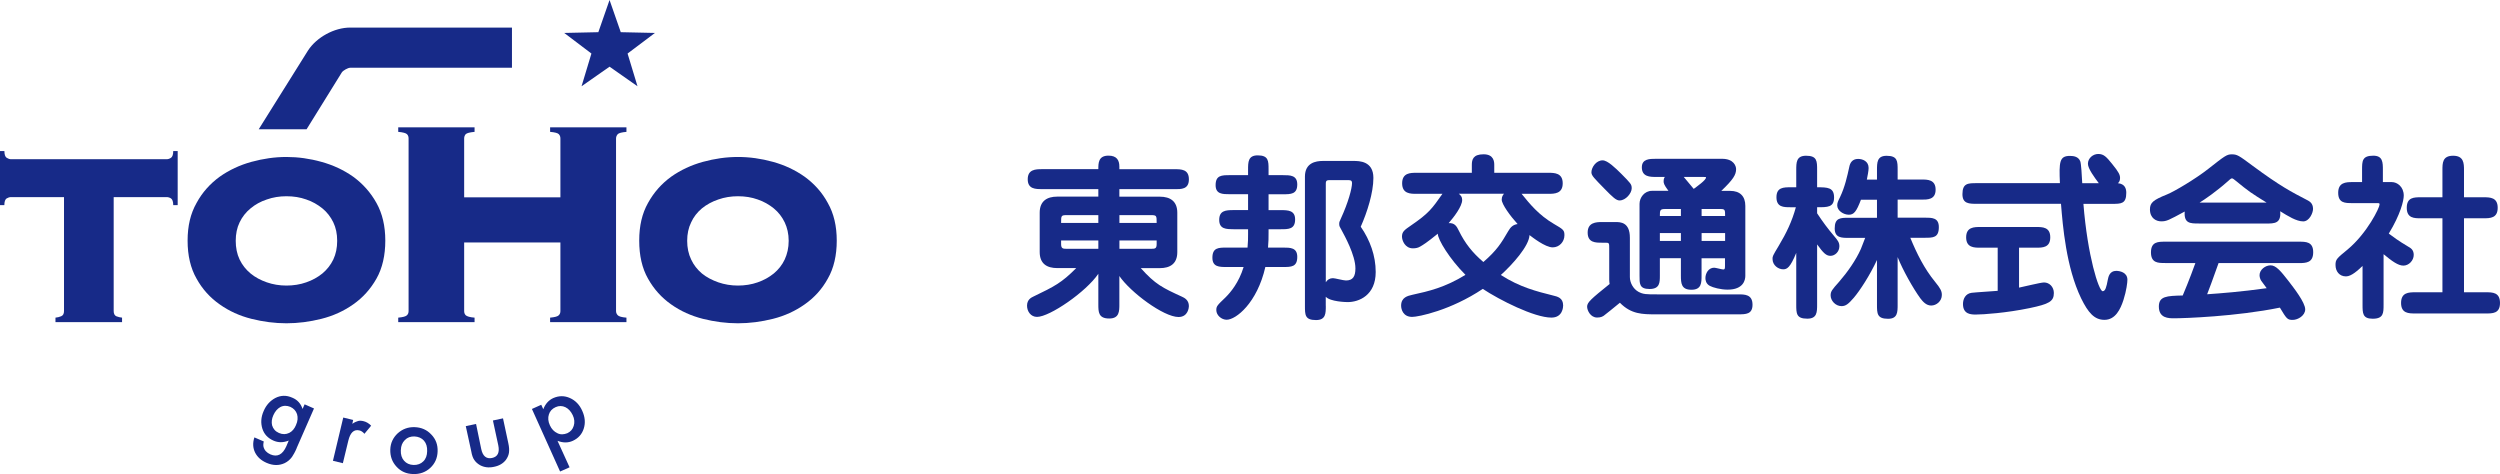<?xml version="1.0" encoding="UTF-8"?><svg id="_イヤー_2" xmlns="http://www.w3.org/2000/svg" viewBox="0 0 466 88.36"><defs><style>.cls-1{fill:#172a88;}</style></defs><g id="_イヤー_1-2"><g><g><path class="cls-1" d="M208.65,56.71c0,1.3,0,2.66-1.89,2.66-2.03,0-2.03-1.23-2.03-2.66v-5.68c-2.26,3.36-9.07,8.04-11.43,8.04-1.16,0-1.86-1.03-1.86-2.09,0-1.16,.83-1.53,1.16-1.69,3.92-1.89,5.28-2.56,8.01-5.32h-3.55c-1.93,0-3.26-.83-3.26-2.99v-7.34c0-2.19,1.4-2.99,3.26-2.99h7.67v-1.4h-10.5c-1.2,0-2.66,0-2.66-1.83s1.43-1.89,2.66-1.89h10.5c0-1.13,0-2.52,1.89-2.52,1.53,0,2.03,.83,2.03,2.06v.47h10.3c1.23,0,2.66,0,2.66,1.89s-1.46,1.83-2.66,1.83h-10.3v1.4h7.54c1.99,0,3.26,.9,3.26,2.99v7.34c0,2.19-1.36,2.99-3.26,2.99h-3.55c2.72,3.02,4.02,3.65,7.67,5.32,.43,.2,1.3,.6,1.3,1.76,0,.23-.13,2.03-1.93,2.03-2.79,0-8.97-4.62-11.03-7.64v5.28Zm-3.92-15.15v-1.46h-5.88c-1.06,0-1.06,.1-1.06,1.46h6.94Zm-6.94,3.26v.63c0,.86,.27,.93,1.06,.93h5.88v-1.56h-6.94Zm17.81-3.26c0-1.36,0-1.46-1.06-1.46h-5.88v1.46h6.94Zm-6.94,3.26v1.56h5.88c.83,0,1.06-.07,1.06-.93v-.63h-6.94Z"/><path class="cls-1" d="M229.92,42.72c-1.33,0-2.66,0-2.66-1.73s1.2-1.83,2.66-1.83h2.72v-2.96h-3.39c-1.36,0-2.66,0-2.66-1.69,0-1.86,1.16-1.86,2.66-1.86h3.39v-1.03c0-1.4,0-2.66,1.79-2.66,2.03,0,2.03,1.03,2.03,2.66v1.03h2.69c1.33,0,2.66,0,2.66,1.73,0,1.83-1.2,1.83-2.66,1.83h-2.69v2.96h2.29c1.33,0,2.66,.03,2.66,1.73,0,1.83-1.23,1.83-2.66,1.83h-2.29v.6c0,1.03,0,1.63-.1,2.82h2.79c1.36,0,2.66,0,2.66,1.73,0,1.89-1.13,1.89-2.66,1.89h-3.29c-1.53,6.71-5.48,9.83-7.21,9.83-.96,0-1.93-.83-1.93-1.79,0-.73,.17-.9,1.73-2.39,.93-.93,2.46-2.72,3.36-5.65h-3.16c-1.36,0-2.66,0-2.66-1.73,0-1.89,1.16-1.89,2.66-1.89h3.89c.1-1.1,.1-1.66,.1-2.52v-.9h-2.72Zm17.21,14.28c0,1.43,0,2.66-1.83,2.66-2.06,0-2.06-.96-2.06-2.66v-24.08c0-2.56,1.99-2.92,3.36-2.92h5.68c1.06,0,3.72,0,3.72,3.16,0,2.76-1.16,6.41-2.36,9.1,1.73,2.49,2.79,5.41,2.79,8.44,0,4.35-3.12,5.61-5.22,5.61-.3,0-3.26-.07-4.09-1v1.69Zm0-4.39c.3-.47,.73-.76,1.33-.76,.37,0,1.93,.43,2.43,.43,1.3,0,1.76-.76,1.76-2.26,0-2.46-2.06-6.15-2.52-7.01-.43-.76-.5-.86-.5-1.26,0-.33,.03-.43,.33-1.06,1.33-2.89,2.06-5.55,2.06-6.58,0-.4-.2-.53-.6-.53h-3.69c-.6,0-.6,.33-.6,.7v18.34Z"/><path class="cls-1" d="M283.61,36.11c1.53,1.89,3.19,3.95,6.01,5.61,1.76,1.03,1.99,1.16,1.99,2.13,0,1.23-.96,2.26-2.19,2.26-1.39,0-3.79-1.89-4.32-2.29-.07,2.03-3.19,5.51-5.35,7.44,3.59,2.29,6.71,3.06,9.73,3.82,.83,.2,1.89,.43,1.89,1.86,0,.27-.07,2.26-2.19,2.26-3.19,0-9.67-3.29-12.79-5.35-6.01,4.02-12.03,5.22-13.16,5.22-1.69,0-2.06-1.4-2.06-2.09,0-1.56,1.23-1.83,2.09-2.03,3.02-.66,6.08-1.36,9.9-3.72-2.92-2.92-5.18-6.61-5.15-7.67-2.13,1.73-2.76,2.09-3.22,2.36-.43,.27-.86,.37-1.43,.37-1.46,0-2.03-1.46-2.03-2.19,0-.93,.5-1.26,1.66-2.06,3.35-2.29,3.92-3.12,5.88-5.91h-4.85c-1.1,0-2.66,0-2.66-1.96s1.56-1.96,2.66-1.96h10.33v-1.46c0-1,.23-1.99,2.19-1.99s1.99,1.46,1.99,1.99v1.46h10.1c1.13,0,2.66,.03,2.66,1.96s-1.53,1.96-2.66,1.96h-5.05Zm-11.69,0c.37,.33,.63,.56,.63,1.16,0,1.2-1.56,3.22-2.52,4.32,1.13-.07,1.5,.6,1.89,1.4,1.16,2.36,2.52,4.09,4.58,5.85,2.52-2.19,3.32-3.49,4.65-5.78,.4-.66,.8-1.16,1.73-1.3-1.36-1.49-2.96-3.69-2.96-4.55,0-.6,.27-.9,.43-1.1h-8.44Z"/><path class="cls-1" d="M299.96,46.37c0-1.03,0-1.13-.63-1.13h-.73c-1.2,0-2.66,0-2.66-1.89s1.59-1.96,2.66-1.96h2.52c.9,0,2.69,0,2.69,2.92v7.34c0,1.06,.63,2.19,1.56,2.72,.9,.5,1.49,.5,3.49,.5h15.15c1.2,0,2.66,0,2.66,1.93,0,1.79-1.26,1.79-2.66,1.79h-15.38c-2.43,0-4.58,0-6.68-2.16-.86,.73-2.92,2.36-3.02,2.43-.23,.13-.5,.33-1.23,.33-1.23,0-1.86-1.33-1.86-2.03,0-.8,.73-1.43,4.19-4.22-.03-.27-.07-.43-.07-.8v-5.78Zm1.96-9c-.66,0-1.26-.56-2.89-2.23-1.83-1.89-2.39-2.39-2.39-3.02,0-.9,.86-2.23,2.09-2.23,.93,0,2.39,1.43,3.49,2.52,1.73,1.76,1.93,1.93,1.93,2.69,0,.93-1.13,2.26-2.23,2.26Zm15.25,10.76v3.22c0,1.36,0,2.66-1.89,2.66s-1.96-1.2-1.96-2.66v-3.22h-3.92v3.22c0,1.3,0,2.52-1.93,2.52s-1.86-1.03-1.86-2.52v-13.35c0-1.16,.9-2.43,2.33-2.43h3.06c-.86-1.13-.9-1.46-.9-1.79,0-.43,.13-.66,.23-.8h-1.63c-1.1,0-2.66,0-2.66-1.79,0-1.59,1.46-1.59,2.66-1.59h12.29c2.23,0,2.62,1.4,2.62,1.93,0,1.03-.53,1.93-2.76,4.05h1.66c1.83,0,2.82,1,2.82,2.79v13.06c0,.73-.33,2.56-3.29,2.56-1.33,0-2.76-.4-3.32-.7-.76-.4-.83-1.13-.83-1.46,0-.86,.56-1.93,1.63-1.93,.27,0,1.46,.33,1.69,.33,.33,0,.33-.23,.33-.73v-1.36h-4.38Zm-3.85-7.87v-1.3h-2.96c-.96,0-.96,.27-.96,1.3h3.92Zm0,4.65v-1.46h-3.92v1.46h3.92Zm.53-11.93c.13,.17,1.06,1.3,1.86,2.23,.63-.47,2.29-1.63,2.29-2.13,0-.1-.07-.1-.76-.1h-3.39Zm7.71,7.28c0-1.1,0-1.3-.83-1.3h-3.55v1.3h4.38Zm-4.38,3.19v1.46h4.38v-1.46h-4.38Z"/><path class="cls-1" d="M338.71,56.74c0,1.43,0,2.66-1.83,2.66-2.06,0-2.06-.96-2.06-2.66v-9.6c-1.13,2.76-1.73,3.06-2.43,3.06-.9,0-1.99-.73-1.99-1.93,0-.5,0-.53,1.16-2.46,1.43-2.39,2.46-4.52,3.19-7.18h-.96c-1.33,0-2.66,0-2.66-1.86s1.33-1.86,2.66-1.86h1.03v-3.19c0-1.43,0-2.69,1.83-2.69,2.06,0,2.06,1,2.06,2.69v3.19c1.96,0,3.16,.03,3.16,1.89s-1.2,1.83-3.16,1.83v1.13c1.1,1.66,1.96,2.82,3.09,4.15,.73,.86,1.06,1.26,1.06,1.99,0,1.06-.86,1.79-1.66,1.79s-1.33-.53-2.49-2.13v11.16Zm11.16-25.01c0-1.43,0-2.69,1.79-2.69,2.06,0,2.06,1,2.06,2.69v1.73h4.42c1.13,0,2.66,0,2.66,1.89s-1.53,1.86-2.66,1.86h-4.42v3.36h5.02c1.4,0,2.66,0,2.66,1.76,0,1.99-1.06,1.99-2.66,1.99h-2.66c1.2,2.92,2.62,5.78,4.62,8.21,1.06,1.3,1.26,1.76,1.26,2.46,0,1.13-1,1.96-1.99,1.96-.9,0-1.53-.7-2.03-1.36-1.33-1.83-3.26-5.25-4.22-7.67v8.84c0,1.43,0,2.66-1.79,2.66-2.06,0-2.06-1-2.06-2.66v-8.3c-1.36,2.92-3.19,5.71-4.32,7.04-1.03,1.2-1.53,1.56-2.29,1.56-1.13,0-2.03-1.03-2.03-1.99,0-.76,.23-1.03,1.59-2.56,1.56-1.79,3.12-4.02,4.05-6.11,.13-.3,.7-1.76,.8-2.06h-3.02c-1.39,0-2.66,0-2.66-1.76,0-1.99,1.06-1.99,2.66-1.99h5.22v-3.36h-2.99c-.86,2.26-1.33,2.79-2.26,2.79-1,0-2.16-.76-2.16-1.73,0-.47,.13-.76,.53-1.56,.9-1.89,1.33-3.85,1.73-5.68,.13-.63,.5-1.43,1.63-1.43,.86,0,1.96,.43,1.96,1.69,0,.53-.2,1.49-.33,2.16h1.89v-1.73Z"/><path class="cls-1" d="M388.35,38c.76,9.67,2.86,16.28,3.59,16.28,.5,0,.7-.76,.96-2.16,.1-.47,.3-1.63,1.56-1.63,.66,0,2.09,.27,2.09,1.66,0,.5-.17,1.99-.73,3.75-.56,1.73-1.5,3.72-3.55,3.72-1.86,0-3.02-1.3-4.35-4.02-2.79-5.78-3.42-13.52-3.75-17.61h-15.68c-1.43,0-2.69,0-2.69-1.79,0-2.06,1.03-2.06,2.69-2.06h15.48c-.17-3.95-.1-5.08,1.86-5.08,.7,0,1.59,.13,1.93,1,.17,.4,.3,2.69,.37,4.09h3.09c-.8-1.06-2.03-2.72-2.03-3.62,0-1.06,.96-1.83,1.93-1.83,1.03,0,1.53,.56,2.56,1.83,1.3,1.59,1.5,2.09,1.5,2.66s-.23,.8-.4,.96c1.3,.13,1.56,1,1.56,1.79,0,2.06-.96,2.06-2.66,2.06h-5.32Zm-11.99,15.61c.73-.13,3.99-.96,4.65-.96,1,0,1.83,.83,1.83,1.96,0,1.59-.9,2.06-4.52,2.82-4.32,.9-8.64,1.2-10.03,1.2-.86,0-2.39-.03-2.39-1.96,0-.96,.47-1.93,1.59-2.09,.76-.1,4.19-.3,4.88-.37v-8.04h-3.22c-1.16,0-2.66,0-2.66-1.93s1.5-1.93,2.66-1.93h10.36c1.2,0,2.66,0,2.66,1.93s-1.46,1.93-2.66,1.93h-3.16v7.44Z"/><path class="cls-1" d="M409.85,41.66c-1.59,0-2.79,0-2.62-2.23-3.02,1.63-3.36,1.83-4.39,1.83-.86,0-2.09-.53-2.09-2.23,0-1.26,.63-1.76,3.19-2.79,1.33-.53,5.35-2.92,7.67-4.75,3.09-2.43,3.46-2.72,4.39-2.72,1,0,1.3,.2,3.89,2.13,5.12,3.79,7.24,4.88,10.13,6.38,.43,.23,1.13,.56,1.13,1.66,0,.76-.7,2.33-1.83,2.33-1.26,0-2.86-1-4.29-1.89,.2,2.29-1.06,2.29-2.66,2.29h-12.52Zm-6.25,7.37c-1.33,0-2.66,0-2.66-1.99s1.33-1.99,2.66-1.99h24.92c1.3,0,2.66,0,2.66,1.96s-1.3,2.03-2.66,2.03h-14.98c-.93,2.69-1.99,5.45-2.13,5.81,2.49-.17,6.38-.47,11.1-1.13-.17-.23-.9-1.2-1.03-1.4-.2-.3-.3-.73-.3-1.03,0-1,1.06-1.83,2.06-1.83s1.89,1.06,3.29,2.86c1,1.3,3.16,4.05,3.16,5.35,0,1.13-1.33,1.96-2.33,1.96s-1.13-.2-2.39-2.29c-8.14,1.66-17.87,1.99-19.7,1.99-1.03,0-2.86,0-2.86-2.19,0-1.93,1.46-1.99,4.45-2.06,1.16-2.72,2.26-5.75,2.36-6.05h-5.61Zm18.9-11.26c-2.99-1.86-3.16-1.96-5.85-4.15-.17-.13-.43-.37-.6-.37-.1,0-.2,0-.7,.47-2.36,2.09-4.35,3.42-5.35,4.05h12.49Z"/><path class="cls-1" d="M440.39,49.56c-.8,.76-2.06,1.96-3.09,1.96-1.23,0-1.96-.93-1.96-2.13,0-1.03,.23-1.23,2.26-2.89,3.69-3.09,5.95-7.81,5.95-8.37,0-.27-.03-.27-.56-.27h-4.49c-1.39,0-2.66,0-2.66-1.93s1.43-1.99,2.66-1.99h1.79v-2.23c0-1.69,0-2.69,2.09-2.69,1.79,0,1.79,1.26,1.79,2.69v2.23h1.66c1,0,2.23,.86,2.23,2.52,0,.93-.6,3.49-2.79,7.08,.7,.53,1.86,1.4,3.72,2.49,.4,.23,.93,.56,.93,1.49,0,1.03-.9,1.99-1.93,1.99-.96,0-2.09-.8-3.69-2.13v9.37c0,1.59,0,2.66-2.03,2.66-1.89,0-1.89-1.03-1.89-2.66v-7.21Zm14.88,4.92v-13.79h-3.99c-1.26,0-2.66,0-2.66-1.96s1.36-1.96,2.66-1.96h3.99v-5.05c0-1.33,0-2.69,1.99-2.69s2.03,1.4,2.03,2.69v5.05h3.62c1.26,0,2.66,.03,2.66,1.96s-1.39,1.96-2.66,1.96h-3.62v13.79h4.05c1.26,0,2.66,0,2.66,1.99s-1.4,1.96-2.66,1.96h-13.12c-1.23,0-2.66,0-2.66-1.96s1.43-1.99,2.66-1.99h5.05Z"/></g><g><path class="cls-1" d="M31.06,29.68c.27,0,.55-.09,.82-.27,.27-.19,.41-.61,.41-1.25h.83v10.08h-.83c0-.63-.14-1.06-.41-1.25-.26-.17-.55-.25-.82-.25h-9.87v21.24c0,.5,.17,.82,.49,.97,.35,.14,.71,.22,1.07,.26v.83H10.34v-.83c.38-.04,.72-.12,1.06-.26,.36-.15,.53-.47,.53-.97v-21.24H2.06c-.27,0-.54,.08-.83,.25-.27,.18-.42,.61-.42,1.25H0v-10.08H.82c0,.64,.14,1.06,.42,1.25,.29,.18,.56,.27,.83,.27H31.06Z"/><path class="cls-1" d="M53.39,29.26c2.16,0,4.34,.3,6.52,.91,2.19,.6,4.17,1.53,5.94,2.78,1.77,1.3,3.21,2.89,4.32,4.88,1.11,1.98,1.65,4.32,1.65,7.03s-.54,5.13-1.65,7.08c-1.11,1.96-2.55,3.55-4.32,4.79-1.77,1.25-3.75,2.15-5.94,2.7-2.18,.55-4.36,.83-6.52,.83s-4.33-.28-6.52-.83c-2.19-.55-4.16-1.44-5.93-2.7-1.77-1.24-3.22-2.83-4.3-4.79-1.12-1.95-1.67-4.32-1.67-7.08s.55-5.06,1.67-7.03c1.08-1.99,2.53-3.59,4.3-4.88,1.77-1.25,3.75-2.18,5.93-2.78,2.19-.6,4.37-.91,6.52-.91m0,7.32c-1.3,0-2.52,.2-3.65,.6-1.16,.38-2.18,.95-3.03,1.66-.88,.72-1.56,1.59-2.05,2.61-.49,1.01-.72,2.17-.72,3.44s.23,2.45,.72,3.48c.49,1.02,1.17,1.88,2.05,2.61,.86,.71,1.88,1.25,3.03,1.65,1.13,.39,2.35,.6,3.65,.6s2.57-.2,3.69-.6c1.14-.39,2.13-.94,3.01-1.65,.87-.73,1.55-1.59,2.04-2.61,.48-1.03,.72-2.16,.72-3.48s-.24-2.44-.72-3.44c-.49-1.02-1.17-1.9-2.04-2.61-.87-.7-1.87-1.28-3.01-1.66-1.12-.4-2.34-.6-3.69-.6"/><path class="cls-1" d="M114.83,57.98c0,.32,.12,.57,.32,.78,.19,.22,.74,.38,1.62,.45v.83h-14.23v-.83c.89-.08,1.43-.23,1.62-.45,.21-.21,.3-.46,.3-.78v-12.78h-17.94v12.78c0,.32,.09,.57,.29,.78,.23,.22,.78,.38,1.65,.45v.83h-14.23v-.83c.88-.08,1.42-.23,1.63-.45,.21-.21,.3-.46,.3-.78V25.81c0-.32-.08-.58-.3-.8-.22-.21-.75-.35-1.63-.43v-.84h14.23v.84c-.87,.08-1.43,.22-1.65,.43-.19,.22-.29,.49-.29,.8v10.97h17.94v-10.97c0-.32-.09-.58-.3-.8-.19-.21-.73-.35-1.62-.43v-.84h14.23v.84c-.88,.08-1.43,.22-1.62,.43-.2,.22-.32,.49-.32,.8V57.98Z"/><path class="cls-1" d="M137.55,29.26c2.17,0,4.33,.3,6.53,.91,2.18,.6,4.15,1.53,5.92,2.78,1.77,1.3,3.23,2.89,4.3,4.88,1.13,1.98,1.67,4.32,1.67,7.03s-.54,5.13-1.67,7.08c-1.07,1.96-2.53,3.55-4.3,4.79-1.77,1.25-3.74,2.15-5.92,2.7-2.19,.55-4.36,.83-6.53,.83s-4.33-.28-6.53-.83c-2.17-.55-4.16-1.44-5.93-2.7-1.77-1.24-3.2-2.83-4.3-4.79-1.11-1.95-1.64-4.32-1.64-7.08s.53-5.06,1.64-7.03c1.1-1.99,2.53-3.59,4.3-4.88,1.77-1.25,3.76-2.18,5.93-2.78,2.21-.6,4.35-.91,6.53-.91m0,7.32c-1.28,0-2.52,.2-3.65,.6-1.14,.38-2.19,.95-3.06,1.66-.86,.72-1.55,1.59-2.01,2.61-.5,1.01-.74,2.17-.74,3.44s.24,2.45,.74,3.48c.47,1.02,1.15,1.88,2.01,2.61,.87,.71,1.92,1.25,3.06,1.65,1.13,.39,2.37,.6,3.65,.6s2.57-.2,3.68-.6c1.13-.39,2.12-.94,3-1.65,.88-.73,1.56-1.59,2.04-2.61,.47-1.03,.74-2.16,.74-3.48s-.27-2.44-.74-3.44c-.49-1.02-1.17-1.9-2.04-2.61-.87-.7-1.87-1.28-3-1.66-1.11-.4-2.35-.6-3.68-.6"/><path class="cls-1" d="M65.27,5.14c-2.96,0-6.26,1.81-7.86,4.28l-9.17,14.65v.02h8.91l6.57-10.6c.23-.35,1.13-.86,1.56-.86h30.15V5.14h-30.15Z"/><path class="cls-1" d="M55.29,83.57c-.17,.36-.3,.67-.45,.92-.15,.26-.29,.51-.41,.68-.38,.52-.84,.9-1.38,1.16-1.03,.48-2.14,.47-3.35-.05-1.03-.45-1.72-1.08-2.15-1.92-.42-.86-.47-1.8-.13-2.83l1.75,.76c-.1,.39-.11,.72-.05,1,.17,.64,.58,1.09,1.29,1.41,1.28,.55,2.27,.05,2.96-1.51l.45-1.07c-1,.41-1.97,.41-2.87,0-1.03-.46-1.72-1.18-2.05-2.23-.32-1.05-.26-2.14,.25-3.28,.47-1.11,1.21-1.9,2.15-2.41,1.03-.53,2.08-.56,3.18-.07,.98,.4,1.59,1.11,1.92,2.1l.38-.86,1.75,.77-3.25,7.42Zm-.12-4.34c.34-.72,.38-1.41,.2-2.03-.21-.63-.64-1.08-1.25-1.36-.66-.27-1.3-.27-1.89,.05-.53,.3-.95,.79-1.27,1.49-.31,.68-.38,1.32-.24,1.91,.2,.65,.61,1.13,1.28,1.42,.67,.29,1.3,.28,1.92-.02,.54-.27,.97-.77,1.26-1.47"/><path class="cls-1" d="M63.98,77.83l1.85,.45-.16,.72c.42-.29,.78-.45,1.09-.53,.28-.07,.63-.06,1.01,.04,.47,.11,.97,.38,1.41,.84l-1.25,1.51c-.3-.35-.61-.56-.94-.63-1.02-.25-1.71,.41-2.07,1.94l-1.01,4.17-1.85-.45,1.92-8.05Z"/><path class="cls-1" d="M72.75,83.78c.04-1.2,.52-2.2,1.37-3,.91-.82,1.96-1.2,3.17-1.16,1.25,.04,2.3,.5,3.11,1.38,.84,.87,1.22,1.92,1.17,3.16-.04,1.23-.5,2.26-1.37,3.06-.88,.81-1.97,1.19-3.21,1.14-1.25-.03-2.27-.49-3.07-1.36-.81-.87-1.21-1.93-1.17-3.21m1.96,.11c-.03,.83,.17,1.49,.6,1.97,.43,.5,1.02,.77,1.77,.8,.75,.02,1.36-.21,1.82-.67,.47-.45,.71-1.1,.72-1.9,.03-.81-.16-1.46-.59-1.96-.45-.5-1.04-.75-1.78-.79-.72-.02-1.33,.2-1.78,.67-.49,.48-.73,1.1-.75,1.87"/><path class="cls-1" d="M88.74,79.04l.96,4.65c.28,1.34,.96,1.89,2,1.68,1.07-.22,1.46-1.01,1.18-2.36l-1-4.63,1.88-.4,1,4.68c.14,.64,.18,1.23,.11,1.73-.07,.45-.25,.88-.57,1.33-.52,.67-1.26,1.11-2.24,1.3-.98,.21-1.83,.09-2.58-.31-.46-.27-.81-.58-1.07-.97-.25-.35-.45-.89-.57-1.63l-1.02-4.68,1.91-.4Z"/><path class="cls-1" d="M106.16,87.11l-1.76,.78-5.25-11.66,1.74-.78,.38,.83c.38-1.01,1.02-1.7,1.88-2.09,1.05-.45,2.07-.45,3.08,0,1.02,.45,1.81,1.26,2.31,2.41,.51,1.14,.61,2.23,.27,3.29-.33,1.05-1.02,1.81-2.04,2.28-.87,.4-1.82,.4-2.85,0l2.25,4.94Zm.6-9.72c-.33-.69-.79-1.21-1.37-1.49-.59-.28-1.21-.29-1.82-.01-.64,.29-1.07,.74-1.26,1.37-.19,.6-.15,1.29,.19,2.02,.32,.7,.79,1.19,1.4,1.47,.57,.29,1.19,.26,1.85,0,.6-.28,1-.73,1.19-1.36,.2-.62,.15-1.32-.18-2"/><polygon class="cls-1" points="113.62 0 115.71 6 122.08 6.14 116.98 9.98 118.83 16.08 113.62 12.43 108.4 16.08 110.24 9.98 105.17 6.14 111.53 6 113.62 0"/></g></g></g></svg>